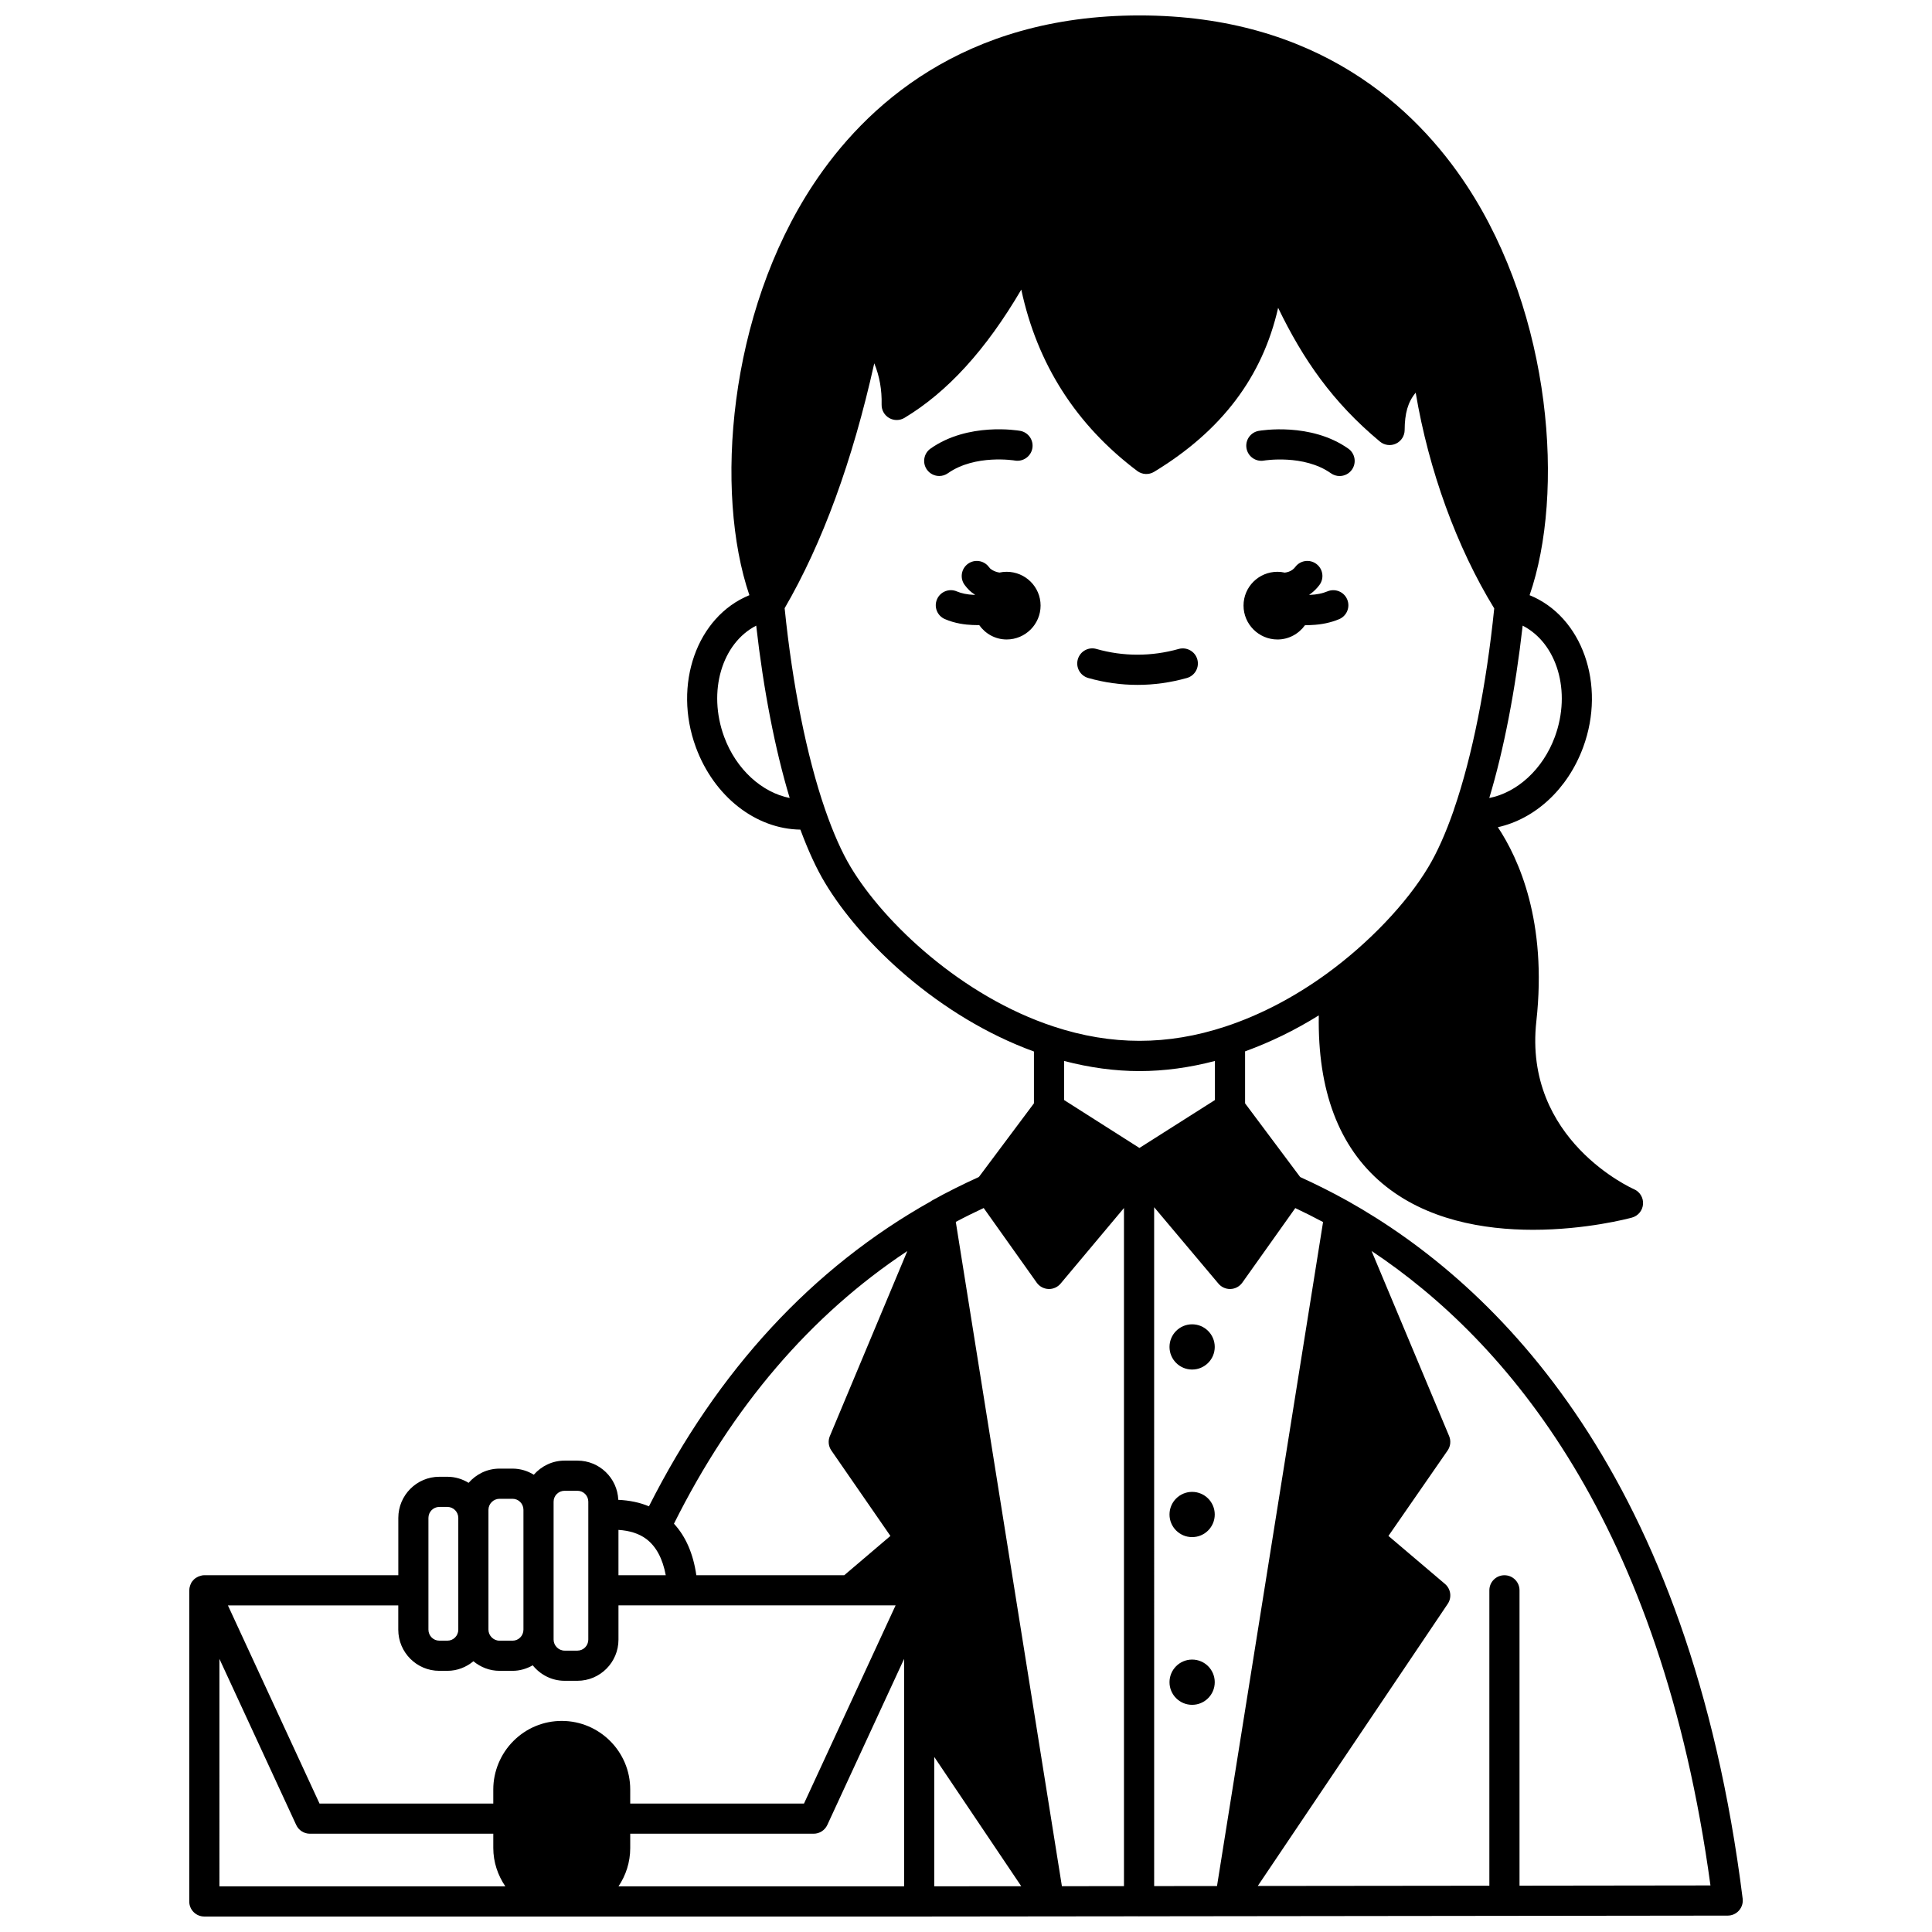 <?xml version="1.0" encoding="UTF-8"?>
<!-- Uploaded to: SVG Repo, www.svgrepo.com, Generator: SVG Repo Mixer Tools -->
<svg width="800px" height="800px" version="1.1" viewBox="144 144 512 512" xmlns="http://www.w3.org/2000/svg">
 <defs>
  <clipPath id="a">
   <path d="m194 148.09h412v503.81h-412z"/>
  </clipPath>
 </defs>
 <path d="m482.55 313.47c2.996 0 5.648-1.508 7.281-3.777 0.594 0 1.195-0.023 1.789-0.062 2.594-0.102 5.109-0.637 7.269-1.547 2.035-0.859 2.988-3.203 2.129-5.238-0.855-2.031-3.199-2.973-5.234-2.129-1.266 0.535-2.859 0.867-4.606 0.934-0.047 0.004-0.09-0.004-0.137 0-0.012-0.031-0.02-0.062-0.031-0.098 0.121-0.082 0.238-0.129 0.355-0.215 0.898-0.688 1.648-1.434 2.289-2.297 1.328-1.762 0.969-4.269-0.801-5.59-1.766-1.324-4.269-0.969-5.594 0.801-0.203 0.27-0.438 0.5-0.742 0.734-0.613 0.465-1.336 0.672-2.027 0.766-0.633-0.141-1.277-0.223-1.949-0.223-4.957 0-8.992 3.996-8.992 8.953 0.004 4.953 4.047 8.988 9 8.988z"/>
 <path d="m465.92 500.95c0 3.309-2.684 5.992-5.996 5.992-3.309 0-5.992-2.684-5.992-5.992 0-3.312 2.684-5.996 5.992-5.996 3.312 0 5.996 2.684 5.996 5.996"/>
 <path d="m465.92 545.36c0 3.309-2.684 5.992-5.996 5.992-3.309 0-5.992-2.684-5.992-5.992 0-3.312 2.684-5.996 5.992-5.996 3.312 0 5.996 2.684 5.996 5.996"/>
 <path d="m465.92 589.8c0 3.309-2.684 5.996-5.996 5.996-3.309 0-5.992-2.688-5.992-5.996 0-3.312 2.684-5.996 5.992-5.996 3.312 0 5.996 2.684 5.996 5.996"/>
 <path d="m410.77 295.53c-0.652 0-1.285 0.074-1.902 0.207-0.73-0.117-1.535-0.371-2.289-0.93-0.02-0.016-0.215-0.145-0.516-0.551-1.32-1.766-3.824-2.133-5.594-0.809-1.766 1.32-2.129 3.824-0.812 5.59 0.781 1.043 1.656 1.883 2.363 2.32 0.109 0.078 0.219 0.121 0.332 0.195-0.012 0.027-0.016 0.059-0.027 0.09-0.098-0.004-0.176 0.008-0.273 0-1.672-0.062-3.297-0.395-4.457-0.902-2.012-0.883-4.375 0.027-5.266 2.047-0.891 2.023 0.023 4.379 2.047 5.266 2.66 1.172 5.481 1.504 7.32 1.574 0.5 0.023 1.004 0.035 1.504 0.035 0.102 0 0.191-0.012 0.293-0.016 1.617 2.293 4.266 3.82 7.281 3.82 4.957 0 8.992-4.035 8.992-8.992-0.004-4.953-4.039-8.945-8.996-8.945z"/>
 <path d="m395.21 269.41c7.203-5.082 17.645-3.383 17.754-3.359 2.156 0.363 4.238-1.074 4.621-3.246 0.383-2.176-1.07-4.25-3.246-4.629-0.559-0.098-13.785-2.324-23.738 4.707-1.801 1.27-2.231 3.766-0.961 5.57 0.781 1.098 2.016 1.691 3.269 1.691 0.793 0 1.602-0.238 2.301-0.734z"/>
 <path d="m478.95 266.06c0.102-0.02 10.555-1.73 17.754 3.359 0.699 0.496 1.508 0.734 2.301 0.734 1.254 0 2.488-0.586 3.269-1.691 1.27-1.801 0.844-4.297-0.961-5.57-9.961-7.035-23.18-4.801-23.738-4.707-2.172 0.379-3.617 2.441-3.242 4.617 0.383 2.168 2.43 3.633 4.617 3.258z"/>
 <g clip-path="url(#a)">
  <path d="m501.03 462.21c-0.008-0.004-0.016-0.008-0.02-0.012-0.016-0.008-0.031-0.02-0.047-0.027-3.938-2.195-8.023-4.242-12.406-6.246l-14.598-19.527v-13.773c6.629-2.414 13.172-5.566 19.535-9.539-0.336 19.891 5.301 34.867 16.836 44.547 11.574 9.707 26.926 12.277 39.934 12.277 14.031 0 25.332-2.988 26.219-3.234 1.637-0.445 2.82-1.879 2.938-3.578 0.121-1.695-0.844-3.277-2.406-3.953-0.297-0.125-29.375-13.02-25.863-44.531 2.914-26.406-4.68-43.074-10.199-51.395 9.785-2.172 18.488-10 22.609-21.203 6.109-16.609-0.285-34.629-14.203-40.281 9.344-26.984 5.934-74.18-16.609-108.5-13.535-20.59-39.57-45.145-86.766-45.145-46.957 0-72.918 24.34-86.426 44.758-22.664 34.262-26.23 81.68-16.961 108.88-13.926 5.688-20.289 23.695-14.188 40.293 4.828 13.121 15.918 21.684 27.703 21.836 2.062 5.551 4.242 10.316 6.516 14.094 9.547 15.91 30.207 35.551 55.379 44.711v13.73l-14.594 19.523c-4.309 1.957-8.5 4.047-12.449 6.25-0.078 0.043-0.145 0.117-0.219 0.164-31.438 17.617-56.562 44.82-74.77 80.863-2.426-1.02-5.144-1.582-8.121-1.719-0.25-5.769-4.992-10.395-10.824-10.395h-3.398c-3.266 0-6.168 1.465-8.168 3.738-1.648-1.008-3.559-1.617-5.621-1.617h-3.477c-3.273 0-6.18 1.48-8.18 3.769-1.645-1-3.551-1.609-5.602-1.609h-2.156c-5.996 0-10.871 4.894-10.871 10.906v15.188l-51.402-0.004c-0.484 0-0.941 0.117-1.383 0.281-0.102 0.035-0.195 0.07-0.293 0.117-0.406 0.188-0.785 0.43-1.105 0.742-0.051 0.047-0.082 0.109-0.133 0.16-0.16 0.172-0.324 0.344-0.457 0.543-0.09 0.137-0.137 0.289-0.203 0.438-0.047 0.098-0.098 0.184-0.137 0.285-0.168 0.43-0.262 0.883-0.273 1.344 0 0.031-0.02 0.059-0.02 0.098v82.449c0 2.211 1.789 3.996 3.996 3.996h189.44 0.004l58.137-0.062c0.043 0 0.082 0.023 0.129 0.023 0.043 0 0.078-0.023 0.125-0.023l155.88-0.184c1.148 0 2.238-0.496 2.992-1.355 0.758-0.859 1.109-2.004 0.969-3.137-14.066-112.22-64.727-162.52-104.79-184.96zm-55.047-34.359c6.578 0 13.281-0.926 19.984-2.684v10.355l-20.008 12.699-19.957-12.695v-10.359c6.699 1.754 13.402 2.684 19.98 2.684zm20.922 56.328c0.758 0.906 1.883 1.422 3.059 1.422 0.055 0 0.109 0 0.164-0.004 1.234-0.051 2.379-0.672 3.094-1.68l14.043-19.762c2.539 1.199 4.992 2.434 7.359 3.699l-28.105 175.96-16.656 0.02-0.004-179.91zm89.152-144.92c-3.188 8.66-10.039 14.781-17.383 16.223 3.859-12.801 6.926-28.664 8.848-45.68 9.094 4.652 12.961 17.406 8.535 29.457zm-220.15 0.004c-4.43-12.047-0.574-24.809 8.496-29.461 1.918 16.949 4.992 32.812 8.875 45.672-7.332-1.441-14.184-7.555-17.371-16.211zm33.566 34.566c-2.371-3.934-4.668-9.113-6.84-15.391-4.844-14.035-8.625-32.91-10.695-53.254 9.996-17.191 17.977-38.961 23.75-64.902 1.402 3.414 2.039 7.016 1.949 10.945-0.031 1.453 0.73 2.812 1.996 3.547 1.258 0.727 2.812 0.715 4.066-0.035 11.41-6.867 21.598-18.035 30.953-33.988 4.219 19.723 14.52 35.852 30.727 48.062 1.309 0.984 3.082 1.074 4.477 0.223 17.867-10.84 28.711-25.141 32.863-43.457 6.621 13.699 14.438 25.012 26.973 35.441 1.188 0.992 2.84 1.211 4.246 0.551 1.402-0.652 2.301-2.059 2.309-3.602 0.02-4.379 0.832-7.394 2.926-9.906 3.453 20.559 10.879 40.977 20.812 57.172-2.082 20.422-5.844 39.277-10.652 53.207-0.031 0.094-0.059 0.188-0.082 0.285-2.129 6.113-4.402 11.199-6.758 15.109-5.746 9.598-15.82 20.156-26.934 28.23-8.637 6.258-17.668 10.961-26.844 13.988-15.266 5.035-30.18 5.039-45.457-0.004-24.352-7.996-44.945-27.492-53.785-42.223zm35.215 90.309 14.055 19.781c0.719 1.012 1.863 1.625 3.098 1.68 0.051 0.004 0.109 0.004 0.16 0.004 1.18 0 2.301-0.523 3.062-1.426l16.801-20.043v179.71l-16.449 0.02-28.121-176.05c2.394-1.277 4.863-2.488 7.394-3.676zm-93.672 169.61v-3.793h48.598c1.559 0 2.973-0.906 3.629-2.316l20.352-44.02v60.285h-75.691c1.961-2.906 3.113-6.398 3.113-10.156zm80.57-24.145 23.059 34.266-23.059 0.023zm-7.137-134.06-20.531 49.039c-0.527 1.254-0.375 2.695 0.398 3.812l15.652 22.645-12.234 10.41h-39.199c-0.82-5.707-2.809-10.27-5.93-13.652 15.5-31.062 36.262-55.312 61.844-72.254zm-76.551 73.895c2.953 0.191 5.465 0.969 7.383 2.414 2.625 1.984 4.336 5.223 5.152 9.598h-12.535zm-17.188-7.488c0-1.582 1.312-2.879 2.918-2.879h3.398c1.586 0 2.879 1.289 2.879 2.879v36.57c0 1.605-1.289 2.914-2.879 2.914h-3.398c-1.582 0-2.918-1.336-2.918-2.914zm-17.266 2.16c0-1.582 1.336-2.914 2.918-2.914h3.477c1.586 0 2.879 1.309 2.879 2.914v31.773c0 1.605-1.289 2.914-2.879 2.914h-3.477c-1.582 0-2.918-1.336-2.918-2.914zm-15.906 2.156c0-1.605 1.289-2.914 2.879-2.914h2.156c1.586 0 2.879 1.309 2.879 2.914v29.613c0 1.605-1.289 2.914-2.879 2.914h-2.156c-1.586 0-2.879-1.309-2.879-2.914zm-7.992 23.18v6.434c0 6.016 4.875 10.906 10.871 10.906h2.156c2.621 0 5-0.977 6.883-2.535 1.887 1.559 4.273 2.535 6.906 2.535h3.477c1.945 0 3.754-0.559 5.336-1.461 2.004 2.477 5.027 4.102 8.457 4.102h3.398c5.996 0 10.871-4.894 10.871-10.906v-9.078h73.441l-24.277 52.52h-46.051v-3.758c0-10.004-8.141-18.145-18.145-18.145-4.828 0-9.383 1.895-12.816 5.328-3.387 3.387-5.328 8.059-5.328 12.816v3.758h-46.047l-24.277-52.516zm-47.398 14.172 20.352 44.02c0.656 1.414 2.07 2.316 3.629 2.316h48.598v3.793c0 3.738 1.203 7.227 3.188 10.152h-75.766zm344.54 60.105v-78.273c0-2.211-1.789-3.996-3.996-3.996-2.207 0-3.996 1.785-3.996 3.996v78.285l-61.375 0.066 50.344-74.762c1.137-1.691 0.824-3.961-0.73-5.281l-14.984-12.723 15.684-22.641c0.773-1.117 0.926-2.562 0.398-3.82l-20.555-49.055c35.828 23.844 76.688 71.828 89.812 168.14z"/>
 </g>
 <path d="m432.38 323.67c4.269 1.215 8.668 1.832 13.086 1.832 4.371 0 8.77-0.617 13.074-1.828 2.125-0.598 3.359-2.805 2.762-4.934-0.594-2.121-2.809-3.348-4.93-2.762-7.238 2.039-14.727 2.019-21.801 0.004-2.129-0.617-4.332 0.621-4.941 2.75-0.602 2.125 0.629 4.328 2.75 4.938z"/>
</svg>